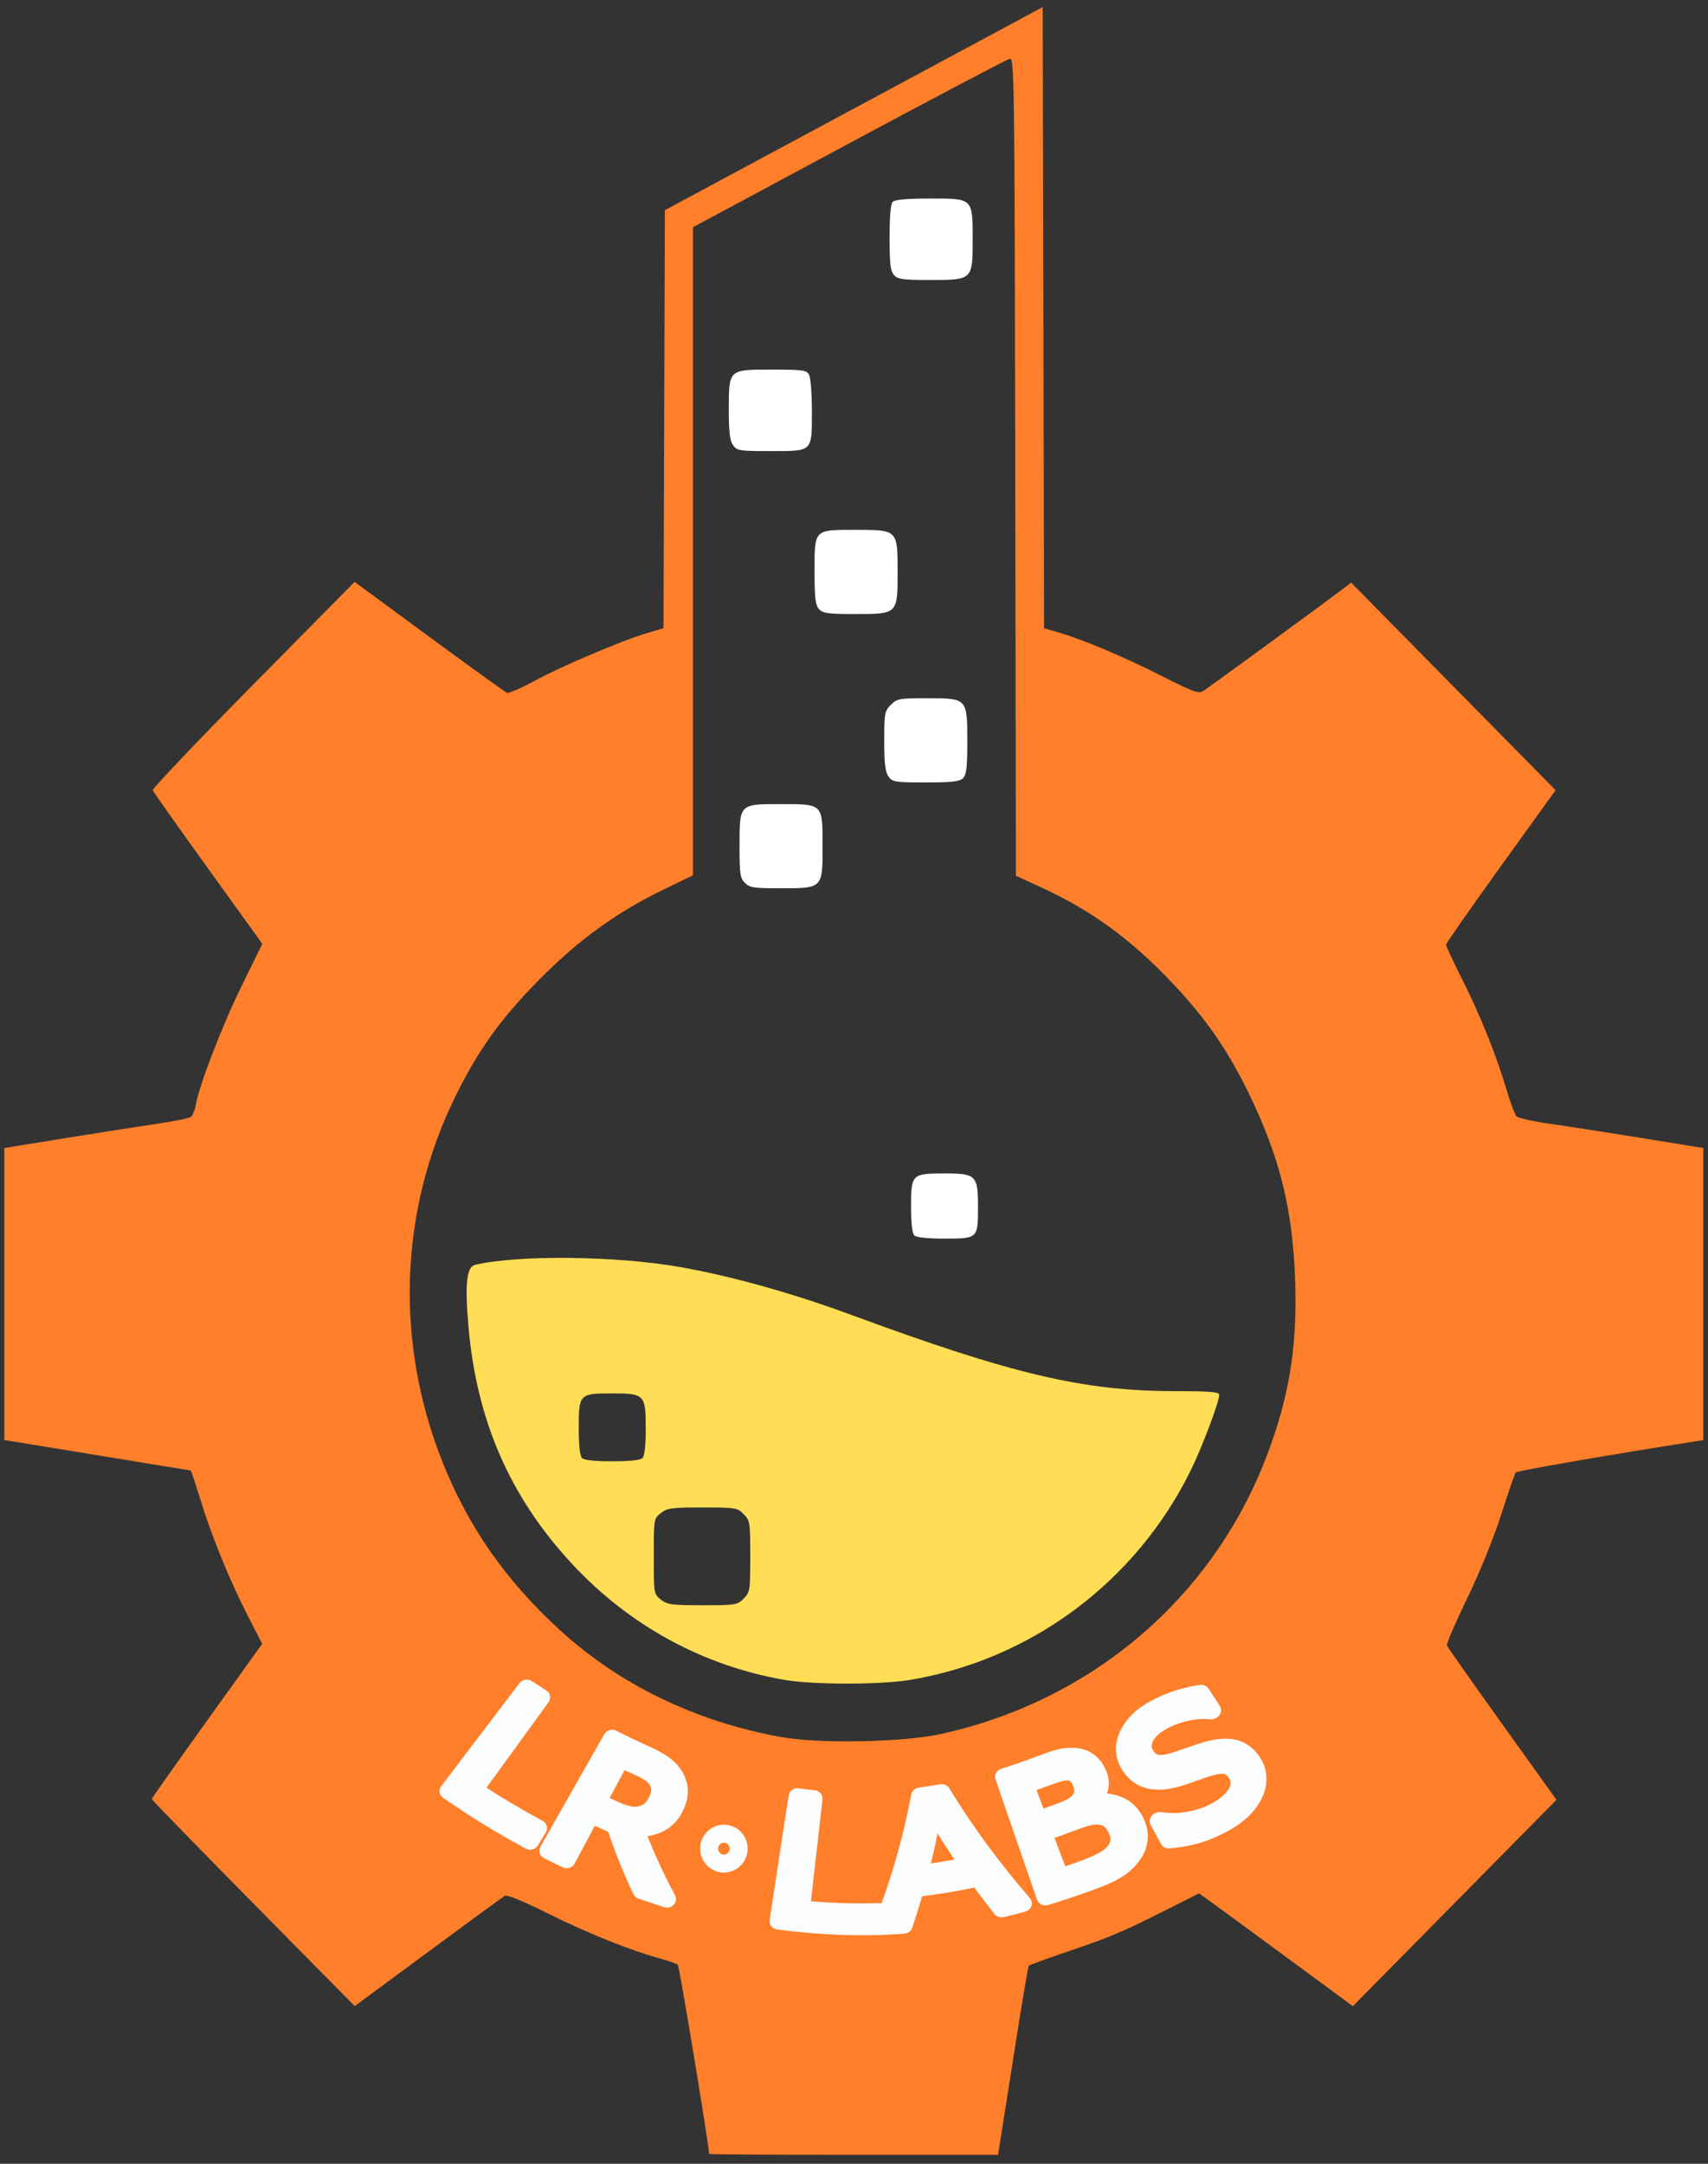 <?xml version="1.0" encoding="UTF-8" standalone="no"?>
<!-- Created with Inkscape (http://www.inkscape.org/) -->

<svg
   width="210mm"
   height="266mm"
   viewBox="0 0 210 266"
   version="1.1"
   id="svg5"
   xml:space="preserve"
   inkscape:version="1.2.2 (b0a8486, 2022-12-01)"
   sodipodi:docname="LR_labs_logo_v2.svg"
   xmlns:inkscape="http://www.inkscape.org/namespaces/inkscape"
   xmlns:sodipodi="http://sodipodi.sourceforge.net/DTD/sodipodi-0.dtd"
   xmlns="http://www.w3.org/2000/svg"
   xmlns:svg="http://www.w3.org/2000/svg"><rect x="0" y="0" width="210" height="266" fill="#333333" stroke="none"/><sodipodi:namedview
     id="namedview7"
     pagecolor="#505050"
     bordercolor="#ffffff"
     borderopacity="1"
     inkscape:showpageshadow="0"
     inkscape:pageopacity="0"
     inkscape:pagecheckerboard="1"
     inkscape:deskcolor="#505050"
     inkscape:document-units="mm"
     showgrid="false"
     showguides="true"
     inkscape:zoom="0.72240993"
     inkscape:cx="204.1777"
     inkscape:cy="532.93841"
     inkscape:window-width="1792"
     inkscape:window-height="1120"
     inkscape:window-x="0"
     inkscape:window-y="0"
     inkscape:window-maximized="0"
     inkscape:current-layer="layer1" /><defs
     id="defs2"><inkscape:path-effect
       effect="bend_path"
       id="path-effect3388"
       is_visible="true"
       lpeversion="1"
       bendpath="m 77.039,126.321 c 4.279,-1.632 8.088,-1.385 11.612,0"
       prop_scale="1.061"
       scale_y_rel="false"
       vertical="false"
       hide_knot="false"
       bendpath-nodetypes="cc" /><marker
       style="overflow:visible"
       id="Tail"
       refX="0"
       refY="0"
       orient="auto-start-reverse"
       inkscape:stockid="Tail"
       markerWidth="10.33"
       markerHeight="7"
       viewBox="0 0 10.33 7"
       inkscape:isstock="true"
       inkscape:collect="always"
       preserveAspectRatio="xMidYMid"><path
         id="tail"
         style="fill:none;fill-rule:evenodd;stroke:context-stroke;stroke-width:1;stroke-linecap:round"
         d="m -3,-3 -3.11,3 3.11,3 M -4.0952644e-8,-3 -3,0 -4.0952644e-8,3 M 3,3 -4.0952644e-8,0 3,-3"
         sodipodi:nodetypes="ccccccccc" /></marker><marker
       style="overflow:visible"
       id="EmptyTriangleIn"
       refX="0"
       refY="0"
       orient="auto-start-reverse"
       inkscape:stockid="EmptyTriangleIn"
       markerWidth="5.824"
       markerHeight="6.733"
       viewBox="0 0 5.824 6.733"
       inkscape:isstock="true"
       inkscape:collect="always"
       preserveAspectRatio="xMidYMid"><path
         transform="scale(0.5)"
         style="fill:context-fill;fill-rule:evenodd;stroke:context-stroke;stroke-width:2"
         d="M 5.77,0 -2.88,5 V -5 Z"
         id="path153" /></marker><marker
       style="overflow:visible"
       id="SemiCircleIn"
       refX="0"
       refY="0"
       orient="auto"
       inkscape:stockid="SemiCircleIn"
       markerWidth="3.8"
       markerHeight="6.8"
       viewBox="0 0 3.8 6.8"
       inkscape:isstock="true"
       inkscape:collect="always"
       preserveAspectRatio="xMidYMid"><path
         style="fill:context-stroke;fill-rule:evenodd;stroke:context-stroke;stroke-width:0.6pt"
         d="m -0.225,-0.027 c 0,1.656 1.344,3 3,3 v -6 c -1.656,0 -3,1.344 -3,3 z"
         id="path180" /></marker><marker
       style="overflow:visible"
       id="Legs"
       refX="0"
       refY="0"
       orient="auto-start-reverse"
       inkscape:stockid="Legs"
       markerWidth="11.06"
       markerHeight="10.492"
       viewBox="0 0 11.06 10.492"
       inkscape:isstock="true"
       inkscape:collect="always"
       preserveAspectRatio="xMidYMid"><g
         transform="scale(-0.7)"
         id="g211"><g
           transform="matrix(0,-1,-1,0,20.709,21.314)"
           id="g205"><path
             style="fill:none;fill-opacity:0.75;fill-rule:evenodd;stroke:context-stroke;stroke-width:1pt"
             d="m 21.221,20.675 c -6.91,4.721 -2.455,6.607 -5.841,13.443"
             id="path201" /><path
             style="fill:none;fill-opacity:0.75;fill-rule:evenodd;stroke:context-stroke;stroke-width:1pt"
             d="m 21.398,20.548 c -1.361,8.348 3.536,8.77 4.505,13.825"
             id="path203" /></g><path
           style="fill:context-stroke;fill-rule:evenodd;stroke-width:1pt"
           d="m -14.09,-6.732 -0.922,4.043 3.963,-1.223 z"
           id="path207" /><path
           style="fill:context-stroke;fill-rule:evenodd;stroke-width:1pt"
           d="m -15.216,4.557 1.874,3.7 2.267,-3.473 z"
           id="path209" /></g></marker><linearGradient
       id="linearGradient2412"
       inkscape:swatch="solid"><stop
         style="stop-color:#40b3c1;stop-opacity:1;"
         offset="0"
         id="stop2410" /></linearGradient><inkscape:path-effect
       effect="bend_path"
       id="path-effect2354"
       is_visible="true"
       lpeversion="1"
       bendpath="m 81.716,163.956 c 19.53,13.982 34.614,9.074 49.236,0"
       prop_scale="1"
       scale_y_rel="false"
       vertical="false"
       hide_knot="false"
       bendpath-nodetypes="cc" /><inkscape:path-effect
       effect="bend_path"
       id="path-effect2335"
       is_visible="true"
       lpeversion="1"
       bendpath="m 6.866,19.766 c 14.5,2.894 24.894,4.175 46.496,0"
       prop_scale="1"
       scale_y_rel="false"
       vertical="false"
       hide_knot="false"
       bendpath-nodetypes="cc" /><inkscape:path-effect
       effect="bend_path"
       id="path-effect1455"
       is_visible="true"
       lpeversion="1"
       bendpath="m 15.762,165.379 c 8.07,3.762 15.111,3.38 22.556,0"
       prop_scale="1"
       scale_y_rel="false"
       vertical="false"
       hide_knot="false"
       bendpath-nodetypes="cc" /><inkscape:path-effect
       effect="bend_path"
       id="path-effect1318"
       is_visible="true"
       lpeversion="1"
       bendpath="M 23.002,158.286 H 53.862"
       prop_scale="1"
       scale_y_rel="false"
       vertical="false"
       hide_knot="false" /><inkscape:path-effect
       effect="bend_path"
       id="path-effect1316"
       is_visible="true"
       lpeversion="1"
       bendpath="M 23.102,158.286 H 53.962"
       prop_scale="1"
       scale_y_rel="false"
       vertical="false"
       hide_knot="false" /><inkscape:perspective
       sodipodi:type="inkscape:persp3d"
       inkscape:vp_x="0 : 117.5 : 1"
       inkscape:vp_y="0 : 999.99999 : 0"
       inkscape:vp_z="210 : 117.5 : 1"
       inkscape:persp3d-origin="105 : 67.999999 : 1"
       id="perspective1298" /><inkscape:path-effect
       effect="bend_path"
       id="path-effect1130"
       is_visible="true"
       lpeversion="1"
       bendpath="M 95.952,162.099 H 122.91"
       prop_scale="1.083"
       scale_y_rel="false"
       vertical="false"
       hide_knot="false" /><inkscape:path-effect
       effect="bend_path"
       id="path-effect1126"
       is_visible="false"
       lpeversion="1"
       bendpath="M 95.952,162.099 H 122.91"
       prop_scale="1"
       scale_y_rel="false"
       vertical="false"
       hide_knot="false" /><inkscape:path-effect
       effect="bend_path"
       id="path-effect1075"
       is_visible="true"
       lpeversion="1"
       bendpath="M 95.952,162.099 H 122.91"
       prop_scale="1.14"
       scale_y_rel="false"
       vertical="false"
       hide_knot="false" /><rect
       x="309.321"
       y="584.76"
       width="187.997"
       height="65.581"
       id="rect424" /><rect
       x="263.415"
       y="569.457"
       width="281.996"
       height="101.65"
       id="rect371" /></defs><g
     inkscape:label="default_layer"
     inkscape:groupmode="layer"
     id="layer1"><path
       style="fill:#ffffff;fill-opacity:1;stroke-width:0.332"
       d="m 109.921,33.811 c -0.443,-0.497 -0.545,-1.357 -0.545,-4.607 0,-2.663 0.132,-4.13 0.395,-4.397 0.266,-0.27 1.768,-0.401 4.594,-0.401 5.299,0 5.224,-0.072 5.224,5.082 0,4.916 -0.019,4.933 -5.221,4.933 -3.362,0 -3.978,-0.085 -4.448,-0.611 z"
       id="path227"
       inkscape:label="bubble_6" /><path
       style="fill:#ffffff;fill-opacity:1;stroke-width:0.332"
       d="m 90.12,54.712 c -0.386,-0.558 -0.513,-1.617 -0.513,-4.266 0,-5.076 -0.073,-5.008 5.279,-5.008 3.868,0 4.284,0.059 4.594,0.646 0.188,0.355 0.341,2.373 0.341,4.483 0,5.034 0.155,4.887 -5.112,4.887 -3.839,0 -4.106,-0.043 -4.589,-0.742 z"
       id="path225"
       inkscape:label="bubble_5" /><path
       style="fill:#ffffff;fill-opacity:1;stroke-width:0.332"
       d="m 100.695,74.874 c -0.444,-0.497 -0.545,-1.358 -0.545,-4.622 0,-5.224 -0.106,-5.117 5.05,-5.117 5.173,0 5.163,-0.01 5.163,5.175 0,5.192 0.019,5.175 -5.221,5.175 -3.362,0 -3.978,-0.085 -4.448,-0.611 z"
       id="path223"
       inkscape:label="bubble_4" /><path
       style="fill:#ffffff;fill-opacity:1;stroke-width:0.332"
       d="m 109.229,95.441 c -0.388,-0.561 -0.513,-1.625 -0.513,-4.355 0,-3.391 0.05,-3.664 0.809,-4.433 0.761,-0.771 1.023,-0.819 4.448,-0.819 4.957,0 4.957,6.63e-4 4.957,5.318 0,3.175 -0.105,4.089 -0.518,4.507 -0.415,0.42 -1.328,0.525 -4.594,0.525 -3.839,0 -4.106,-0.043 -4.589,-0.742 z"
       id="path221"
       inkscape:label="bubble_3" /><path
       style="fill:#ffffff;fill-opacity:1;stroke-width:0.332"
       d="m 91.584,108.535 c -0.581,-0.589 -0.659,-1.113 -0.659,-4.433 0,-5.329 -0.078,-5.249 5.107,-5.249 5.185,0 5.107,-0.08 5.107,5.249 0,5.091 -0.009,5.1 -5.107,5.1 -3.35,0 -3.865,-0.077 -4.448,-0.668 z"
       id="path219"
       inkscape:label="bubble_2" /><path
       style="fill:#ffffff;fill-opacity:1;stroke-width:0.332"
       d="m 112.407,151.868 c -0.25,-0.254 -0.395,-1.53 -0.395,-3.482 0,-4.046 0.084,-4.13 4.123,-4.13 3.875,0 4.114,0.237 4.114,4.102 0,3.89 -0.021,3.91 -4.064,3.91 -2.191,0 -3.521,-0.141 -3.777,-0.401 z"
       id="path217"
       inkscape:label="bubble_1" /><path
       style="fill:#ffdd55;stroke-width:0.332"
       d="m 96.526,206.528 c -10.029,-1.716 -19.137,-6.679 -26.192,-14.273 -7.618,-8.2 -11.726,-17.6 -12.734,-29.14 -0.46,-5.27 -0.239,-7.367 0.805,-7.618 5.193,-1.247 17.312,-1.122 25.178,0.259 6.279,1.103 13.769,3.193 21.015,5.864 19.973,7.363 28.613,9.396 39.949,9.4 4.237,0.001 5.354,0.095 5.354,0.447 0,0.872 -2.075,6.388 -3.478,9.248 -6.727,13.709 -19.617,23.331 -34.576,25.809 -3.598,0.596 -11.845,0.597 -15.321,10e-4 z m -5.092,-10.01 c 0.776,-0.787 0.809,-0.995 0.809,-5.19 0,-4.195 -0.033,-4.403 -0.809,-5.19 -0.775,-0.785 -0.985,-0.819 -5.062,-0.819 -3.804,0 -4.345,0.073 -5.122,0.692 -0.863,0.688 -0.868,0.718 -0.868,5.317 0,4.599 0.005,4.629 0.868,5.317 0.776,0.619 1.317,0.692 5.122,0.692 4.077,0 4.287,-0.034 5.062,-0.819 z M 78.998,179.244 c 0.252,-0.255 0.395,-1.548 0.395,-3.563 0,-4.253 -0.123,-4.383 -4.146,-4.383 -4.027,0 -4.091,0.067 -4.091,4.297 0,2.081 0.142,3.392 0.395,3.648 0.255,0.259 1.574,0.401 3.723,0.401 2.149,0 3.468,-0.142 3.723,-0.401 z"
       id="path215"
       inkscape:label="liquid" /><path
       style="fill:#ff7f2a;stroke-width:1.316;stroke-dasharray:none"
       d="m 87.182,264.791 c 0,-1.003 -3.649,-23.08 -3.844,-23.254 -0.151,-0.135 -1.2,-0.501 -2.331,-0.812 -3.647,-1.005 -8.879,-3.117 -13.757,-5.552 -2.868,-1.432 -4.928,-2.275 -5.182,-2.122 -0.231,0.14 -4.479,3.25 -9.438,6.911 l -9.017,6.656 -12.481,-12.643 c -6.864,-6.954 -12.479,-12.719 -12.476,-12.812 0.002,-0.093 3.059,-4.423 6.792,-9.624 l 6.787,-9.455 -1.825,-3.565 c -2.232,-4.36 -4.433,-9.775 -5.824,-14.331 -0.575,-1.882 -1.095,-3.422 -1.156,-3.422 -0.061,0 -4.683,-0.753 -10.27,-1.674 -5.587,-0.921 -10.715,-1.76 -11.394,-1.865 l -1.236,-0.191 v -17.954 -17.954 l 7.496,-1.212 c 4.123,-0.666 9.201,-1.462 11.285,-1.768 2.084,-0.306 3.959,-0.687 4.166,-0.847 0.208,-0.16 0.48,-0.849 0.606,-1.531 0.466,-2.528 3.256,-9.739 5.674,-14.664 l 2.493,-5.078 -6.67,-9.261 c -3.668,-5.094 -6.729,-9.419 -6.802,-9.612 -0.073,-0.193 5.482,-6.037 12.344,-12.987 l 12.476,-12.637 9.176,6.748 c 5.047,3.711 9.348,6.815 9.559,6.897 0.211,0.082 1.774,-0.602 3.474,-1.52 3.369,-1.819 10.869,-4.993 13.879,-5.874 l 1.892,-0.554 0.084,-25.695 0.084,-25.695 23.228,-12.484 23.228,-12.484 0.084,38.178 0.084,38.178 1.872,0.551 c 3.049,0.898 8.04,3.011 12.688,5.371 3.824,1.942 4.436,2.16 5.027,1.79 0.653,-0.409 15.145,-11.005 17.161,-12.547 l 1.003,-0.767 12.57,12.757 12.571,12.757 -6.733,9.348 c -3.703,5.141 -6.735,9.484 -6.737,9.65 -0.001,0.166 0.873,2.044 1.943,4.173 2.266,4.505 4.204,9.311 5.464,13.552 0.491,1.653 1.063,3.175 1.271,3.384 0.208,0.209 2.084,0.621 4.168,0.917 2.084,0.296 7.162,1.084 11.285,1.752 l 7.496,1.214 v 17.954 17.954 l -1.236,0.194 c -10.24,1.604 -21.666,3.585 -21.826,3.784 -0.112,0.14 -0.916,2.471 -1.785,5.18 -0.943,2.939 -2.635,7.102 -4.196,10.323 -1.438,2.969 -2.552,5.564 -2.475,5.766 0.077,0.203 3.138,4.554 6.804,9.671 l 6.664,9.303 -12.518,12.684 -12.518,12.684 -8.357,-6.152 c -4.596,-3.384 -8.852,-6.503 -9.457,-6.932 l -1.1,-0.78 -3.842,1.933 c -5.639,2.836 -6.98,3.406 -12.191,5.177 -2.598,0.883 -4.797,1.68 -4.886,1.77 -0.089,0.09 -0.814,4.346 -1.612,9.457 -0.797,5.111 -1.615,10.307 -1.816,11.547 l -0.366,2.253 h -17.762 c -9.769,0 -17.762,-0.047 -17.762,-0.104 z m 28.5,-51.626 c 18.501,-4.054 33.341,-16.68 40.006,-34.038 2.8,-7.293 3.825,-13.502 3.558,-21.563 -0.292,-8.819 -1.858,-15.207 -5.648,-23.035 -2.636,-5.444 -5.37,-9.386 -9.581,-13.813 -5.04,-5.298 -9.861,-8.803 -15.98,-11.616 l -3.13,-1.439 -0.083,-50.27 c -0.08,-47.967 -0.11,-50.265 -0.669,-50.164 -0.322,0.059 -9.217,4.741 -19.767,10.405 L 85.205,27.931 V 67.767 107.603 l -3.542,1.714 c -5.876,2.843 -10.528,6.214 -15.419,11.172 -4.717,4.782 -7.463,8.618 -10.289,14.374 -6.86,13.973 -7.414,30.149 -1.537,44.902 3.163,7.94 7.786,14.557 14.402,20.611 7.335,6.712 16.603,11.21 27.093,13.149 4.686,0.866 15.034,0.678 19.768,-0.359 z"
       id="path213"
       inkscape:label="beaker" /><g
       aria-label="LR LABS"
       id="text2339"
       style="font-size:12.134px;font-family:'.SF Arabic Rounded';-inkscape-font-specification:'.SF Arabic Rounded, Normal';fill:#ffffff;stroke:#fcfdfe;stroke-width:1.176;stroke-linecap:round;stroke-linejoin:round;stroke-dasharray:none;paint-order:normal"
       inkscape:path-effect="#path-effect2354"
       class="UnoptimicedTransforms"
       transform="matrix(1.869,0,0,1.768,-92.419,-76.17)"
       inkscape:label="lr_labs"><path
         d="m 84.327,171.111 c -1.871,-1.065 -3.667,-2.238 -5.373,-3.491 l 5.147,-7.162 c 0.314,0.22 0.63,0.438 0.948,0.652 l -4.416,6.428 c 1.355,0.944 2.762,1.835 4.213,2.661 z"
         id="path2341"
         inkscape:original-d="m 87.29745,168.36684 h -5.581258 v -8.82218 h 1.173131 v 7.77939 h 4.408127 z"
         style="stroke-width:1.176;stroke-linecap:round;stroke-linejoin:round;stroke-dasharray:none;paint-order:normal"
         inkscape:label="letter_l" /><path
         d="m 93.33,175.131 c -0.565,-0.186 -1.127,-0.382 -1.684,-0.589 -0.665,-1.495 -1.231,-3.004 -1.711,-4.517 -0.544,-0.25 -1.083,-0.51 -1.618,-0.779 l -1.592,3.15 c -0.406,-0.204 -0.81,-0.413 -1.209,-0.627 l 4.203,-7.825 c 0.706,0.381 1.42,0.743 2.139,1.085 0.466,0.222 0.84,0.429 1.126,0.633 0.287,0.2 0.523,0.433 0.71,0.704 0.21,0.305 0.342,0.632 0.394,0.984 0.057,0.349 0.005,0.744 -0.161,1.184 -0.225,0.595 -0.566,1.037 -1.038,1.316 -0.469,0.275 -1.027,0.399 -1.669,0.362 0.587,1.654 1.285,3.299 2.109,4.921 z m -0.589,-6.982 c 0.097,-0.234 0.139,-0.459 0.13,-0.673 -0.004,-0.217 -0.074,-0.427 -0.208,-0.631 -0.109,-0.173 -0.26,-0.325 -0.452,-0.46 -0.191,-0.138 -0.427,-0.272 -0.71,-0.406 -0.412,-0.194 -0.821,-0.395 -1.228,-0.602 l -1.511,2.99 c 0.376,0.19 0.753,0.375 1.133,0.554 0.357,0.169 0.684,0.283 0.978,0.345 0.295,0.058 0.573,0.044 0.83,-0.04 0.237,-0.08 0.436,-0.202 0.598,-0.367 0.167,-0.167 0.313,-0.404 0.44,-0.711 z"
         id="path2343"
         inkscape:original-d="m 95.770061,168.36684 h -1.5227 l -2.950601,-3.50755 h -1.653048 v 3.50755 h -1.173131 v -8.82218 h 2.470684 q 0.799862,0 1.333103,0.10665 0.533242,0.10072 0.959835,0.36734 0.479917,0.30217 0.746537,0.76431 0.272546,0.45622 0.272546,1.16128 0,0.95391 -0.479917,1.59973 -0.479917,0.63989 -1.321253,0.96576 z m -2.74323,-6.33965 q 0,-0.37919 -0.136273,-0.66951 -0.130348,-0.29625 -0.438442,-0.49769 -0.254771,-0.17183 -0.60434,-0.237 -0.34957,-0.0711 -0.823562,-0.0711 h -1.380502 v 3.3298 h 1.18498 q 0.556941,0 0.971684,-0.0948 0.414743,-0.10073 0.705064,-0.36735 0.26662,-0.24884 0.391043,-0.56879 0.130348,-0.32587 0.130348,-0.82356 z"
         style="stroke-width:1.176;stroke-linecap:round;stroke-linejoin:round;stroke-dasharray:none;paint-order:normal"
         inkscape:label="letter_r" /><path
         d="m 107.293,177.039 c -2.243,0.067 -4.458,-0.069 -6.632,-0.379 l 1.25,-8.648 c 0.353,0.052 0.705,0.097 1.058,0.134 l -0.821,7.66 c 1.682,0.181 3.385,0.25 5.103,0.195 z"
         id="path2345"
         inkscape:original-d="m 107.72583,168.17264 h -5.58126 v -8.82218 h 1.17313 v 7.77939 h 4.40813 z"
         style="stroke-width:1.176;stroke-linecap:round;stroke-linejoin:round;stroke-dasharray:none;paint-order:normal"
         inkscape:label="letter_l" /><path
         d="m 116.739,175.433 c -0.465,0.133 -0.933,0.26 -1.404,0.379 -0.528,-0.706 -1.038,-1.42 -1.531,-2.142 -1.366,0.315 -2.752,0.561 -4.159,0.728 -0.226,0.849 -0.474,1.699 -0.747,2.548 -0.13,0.013 -0.259,0.025 -0.39,0.036 -0.349,0.022 -0.697,0.038 -1.045,0.05 0.312,-0.8 0.6,-1.606 0.864,-2.418 0.711,-2.215 1.253,-4.432 1.644,-6.648 0.473,-0.068 0.946,-0.149 1.418,-0.242 1.539,2.674 3.338,5.243 5.349,7.709 z m -3.539,-2.652 c -0.85,-1.281 -1.642,-2.587 -2.371,-3.918 -0.238,1.496 -0.542,2.994 -0.917,4.491 1.107,-0.141 2.203,-0.335 3.288,-0.573 z"
         id="path2347"
         inkscape:original-d="m 115.8548,168.17264 h -1.25016 l -0.86503,-2.45884 h -3.81564 l -0.86504,2.45884 h -1.1909 l 3.2113,-8.82218 h 1.56417 z m -2.47661,-3.46607 -1.5464,-4.3311 -1.55233,4.3311 z"
         style="stroke-width:1.176;stroke-linecap:round;stroke-linejoin:round;stroke-dasharray:none;paint-order:normal"
         inkscape:label="letter_a" /><path
         d="m 124.108,169.692 c 0.192,0.397 0.279,0.786 0.258,1.17 -0.021,0.383 -0.128,0.741 -0.323,1.07 -0.229,0.393 -0.531,0.733 -0.903,1.015 -0.367,0.28 -0.878,0.557 -1.529,0.816 -1.111,0.442 -2.24,0.851 -3.388,1.219 l -2.726,-8.353 c 0.783,-0.261 1.564,-0.548 2.343,-0.86 0.58,-0.232 1.011,-0.392 1.319,-0.473 0.304,-0.08 0.617,-0.111 0.941,-0.092 0.36,0.024 0.663,0.125 0.909,0.308 0.244,0.179 0.446,0.437 0.604,0.774 0.178,0.381 0.231,0.752 0.155,1.115 -0.078,0.359 -0.25,0.697 -0.518,1.011 l 0.019,0.043 c 0.621,-0.14 1.179,-0.11 1.682,0.1 0.502,0.206 0.89,0.582 1.157,1.136 0,0 0,-1e-5 0,-1e-5 z m -3.56,-2.749 c -0.086,-0.196 -0.192,-0.346 -0.316,-0.451 -0.124,-0.105 -0.277,-0.168 -0.457,-0.189 -0.212,-0.024 -0.442,0.004 -0.693,0.084 -0.253,0.076 -0.556,0.186 -0.914,0.329 -0.426,0.169 -0.854,0.332 -1.282,0.487 l 0.854,2.394 c 0.492,-0.176 0.982,-0.361 1.47,-0.554 0.354,-0.14 0.629,-0.273 0.824,-0.392 0.193,-0.123 0.355,-0.278 0.485,-0.463 0.13,-0.185 0.192,-0.379 0.188,-0.581 -0.002,-0.207 -0.055,-0.428 -0.159,-0.663 z m 2.375,3.356 c -0.148,-0.324 -0.319,-0.558 -0.51,-0.702 -0.191,-0.144 -0.453,-0.221 -0.786,-0.235 -0.225,-0.009 -0.475,0.031 -0.752,0.118 -0.275,0.083 -0.601,0.201 -0.982,0.354 -0.603,0.242 -1.211,0.473 -1.822,0.691 l 1.1,3.084 c 0.551,-0.194 1.099,-0.397 1.642,-0.609 0.538,-0.21 0.968,-0.415 1.286,-0.604 0.318,-0.193 0.554,-0.404 0.71,-0.628 0.163,-0.24 0.255,-0.475 0.277,-0.702 0.022,-0.227 -0.034,-0.483 -0.164,-0.768 z"
         id="path2349"
         inkscape:original-d="m 123.84749,165.45903 q 0,0.65767 -0.24884,1.16128 -0.24885,0.50362 -0.66952,0.82949 -0.49769,0.39104 -1.09611,0.55694 -0.59249,0.1659 -1.51085,0.1659 h -3.12834 v -8.82218 h 2.61288 q 0.96576,0 1.44567,0.0711 0.47992,0.0711 0.91836,0.29624 0.48585,0.25477 0.70507,0.65767 0.21922,0.39696 0.21922,0.9539 0,0.62804 -0.31995,1.07241 -0.31994,0.43844 -0.85318,0.70507 v 0.0474 q 0.89466,0.18368 1.41012,0.78802 0.51547,0.59841 0.51547,1.51677 z m -1.97299,-3.97561 q 0,-0.31994 -0.10665,-0.53916 -0.10665,-0.21923 -0.34364,-0.3555 -0.27847,-0.15997 -0.67544,-0.19552 -0.39697,-0.0415 -0.98354,-0.0415 h -1.39827 v 2.5477 h 1.51677 q 0.55102,0 0.87689,-0.0533 0.32587,-0.0592 0.60434,-0.237 0.27847,-0.17774 0.39104,-0.45621 0.1185,-0.2844 0.1185,-0.66952 z m 0.75246,4.02301 q 0,-0.53324 -0.15997,-0.84726 -0.15997,-0.31402 -0.58064,-0.53324 -0.2844,-0.14812 -0.69321,-0.1896 -0.4029,-0.0474 -0.98354,-0.0474 h -1.84264 v 3.2824 h 1.55232 q 0.77024,0 1.26201,-0.077 0.49176,-0.0829 0.80578,-0.29624 0.3318,-0.23107 0.48584,-0.52732 0.15405,-0.29624 0.15405,-0.76431 z"
         style="stroke-width:1.176;stroke-linecap:round;stroke-linejoin:round;stroke-dasharray:none;paint-order:normal"
         inkscape:label="letter_b" /><path
         d="m 131.85,165.607 c 0.181,0.292 0.286,0.627 0.313,1.006 0.031,0.377 -0.027,0.748 -0.175,1.114 -0.164,0.398 -0.409,0.781 -0.739,1.144 -0.326,0.361 -0.776,0.71 -1.351,1.038 -0.618,0.353 -1.211,0.612 -1.773,0.778 -0.557,0.164 -1.154,0.277 -1.786,0.334 l -0.67,-1.317 c 0.027,-0.014 0.054,-0.028 0.081,-0.041 0.607,0.11 1.247,0.102 1.914,-0.027 0.666,-0.129 1.249,-0.338 1.742,-0.619 0.698,-0.398 1.165,-0.836 1.403,-1.297 0.242,-0.464 0.242,-0.892 0.007,-1.281 -0.202,-0.336 -0.441,-0.529 -0.714,-0.582 -0.27,-0.055 -0.61,-0.02 -1.023,0.103 -0.314,0.092 -0.644,0.208 -0.992,0.347 -0.344,0.137 -0.717,0.272 -1.117,0.402 -0.812,0.258 -1.493,0.294 -2.032,0.123 -0.539,-0.177 -0.951,-0.558 -1.245,-1.135 -0.337,-0.662 -0.328,-1.348 0.006,-2.058 0.333,-0.715 0.912,-1.3 1.752,-1.774 0.543,-0.307 1.069,-0.542 1.582,-0.705 0.513,-0.163 0.988,-0.276 1.428,-0.338 l 0.727,1.182 c -0.024,0.015 -0.049,0.03 -0.073,0.044 -0.446,-0.063 -0.957,-0.03 -1.538,0.095 -0.579,0.12 -1.119,0.322 -1.627,0.609 -0.556,0.315 -0.942,0.676 -1.16,1.093 -0.214,0.415 -0.228,0.804 -0.034,1.169 0.174,0.326 0.397,0.536 0.671,0.628 0.274,0.092 0.659,0.067 1.152,-0.08 0.258,-0.08 0.624,-0.207 1.089,-0.381 0.467,-0.176 0.866,-0.315 1.204,-0.418 0.685,-0.202 1.267,-0.249 1.752,-0.133 0.484,0.116 0.894,0.44 1.226,0.977 3e-5,-2e-5 6e-5,-4e-5 9e-5,-5e-5 z"
         id="path2351"
         inkscape:original-d="m 131.92313,165.65455 q 0,0.51547 -0.24292,1.01909 -0.237,0.50361 -0.66951,0.85318 -0.474,0.3792 -1.10796,0.59249 -0.62804,0.2133 -1.51677,0.2133 -0.95391,0 -1.71823,-0.17775 -0.75838,-0.17775 -1.5464,-0.52731 v -1.46938 h 0.0829 q 0.66952,0.55694 1.5464,0.85911 0.87689,0.30217 1.64713,0.30217 1.09018,0 1.69452,-0.40882 0.61026,-0.40882 0.61026,-1.09018 0,-0.58657 -0.29032,-0.86504 -0.28439,-0.27847 -0.87096,-0.43251 -0.44437,-0.1185 -0.96576,-0.19553 -0.51546,-0.077 -1.0961,-0.19552 -1.17314,-0.24884 -1.74193,-0.84726 -0.56286,-0.60434 -0.56286,-1.5701 0,-1.10795 0.93613,-1.81302 0.93614,-0.71099 2.37589,-0.71099 0.93021,0 1.70637,0.17775 0.77616,0.17775 1.37458,0.43844 v 1.38643 h -0.083 q -0.50362,-0.42659 -1.32718,-0.70506 -0.81764,-0.2844 -1.67675,-0.2844 -0.94206,0 -1.51677,0.39105 -0.56879,0.39104 -0.56879,1.00723 0,0.55102 0.28439,0.86504 0.2844,0.31402 1.00131,0.47991 0.3792,0.0829 1.07833,0.20145 0.69914,0.1185 1.18498,0.24292 0.98354,0.2607 1.48123,0.78801 0.49769,0.52732 0.49769,1.4753 z"
         style="stroke-width:1.176;stroke-linecap:round;stroke-linejoin:round;stroke-dasharray:none;paint-order:normal"
         inkscape:label="letter_s" /></g><ellipse
       style="fill:#ff9955;fill-opacity:0;stroke:#fbfdff;stroke-width:2.211;stroke-linecap:round;stroke-linejoin:round;stroke-dasharray:none;stroke-opacity:1;paint-order:normal"
       id="path3029"
       cx="89.002"
       cy="227.261"
       inkscape:label="separator"
       rx="1.814"
       ry="1.838" /></g></svg>
